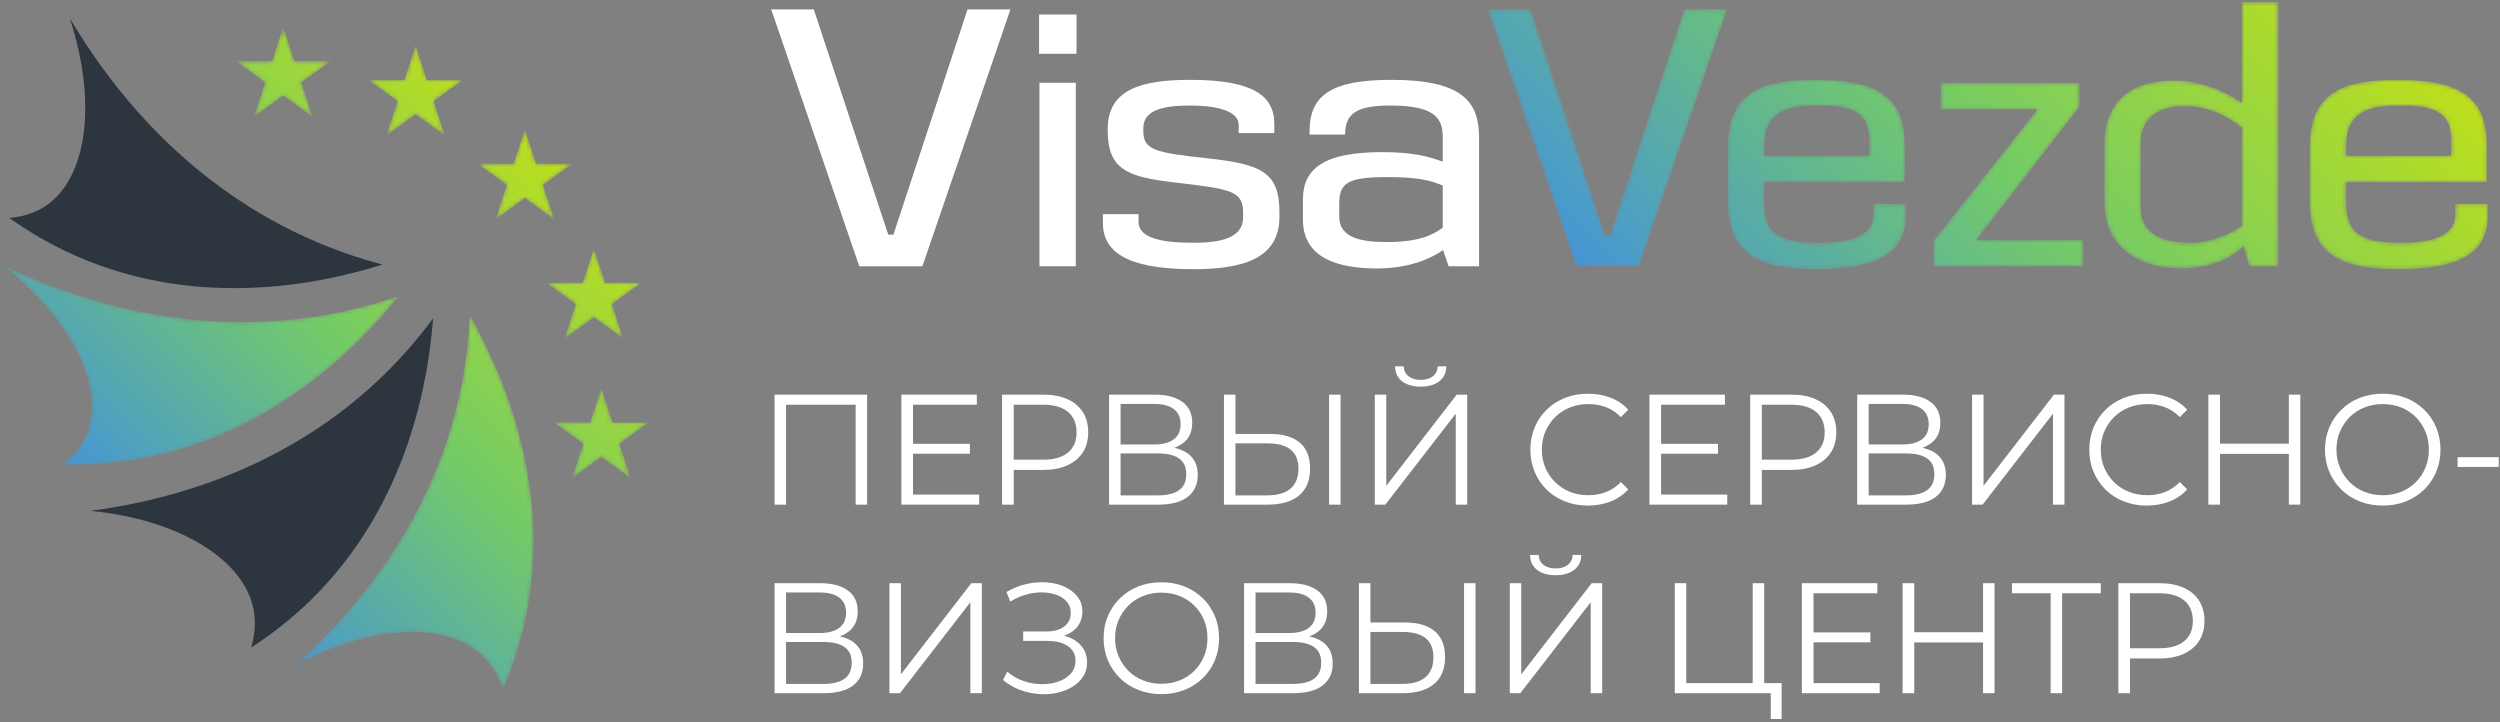 <?xml version="1.0" encoding="UTF-8"?> <svg xmlns="http://www.w3.org/2000/svg" width="592" height="171" viewBox="0 0 592 171" fill="none"><rect x="0" y="0" width="592" height="171" fill="#808080" stroke="none"/> <path d="M16.519 4.315C24.991 18.624 42.176 42.355 72.233 56.093C78.593 59.001 84.769 61.113 90.571 62.648C77.615 66.708 47.991 73.819 17.953 60.583C11.963 57.943 6.731 54.835 2.201 51.605C6.145 51.272 8.889 50.04 10.795 48.765C20.672 42.153 23.057 24.273 16.519 4.315Z" fill="#2D353F"></path> <path d="M21.42 120.972C37.213 118.888 65.78 112.531 89.661 89.964C94.761 85.145 99.012 80.188 102.56 75.373C101.516 88.912 97.112 119.056 73.664 142.027C68.988 146.608 64.159 150.311 59.477 153.316C60.58 149.584 60.485 146.573 60.033 144.283C57.671 132.312 42.169 122.988 21.42 120.972Z" fill="#2D353F"></path> <mask id="mask0_1_3" style="mask-type:luminance" maskUnits="userSpaceOnUse" x="0" y="6" width="154" height="158"> <path d="M139.749 100.053H131.189L138.115 105.084L135.469 113.225L142.395 108.193L149.319 113.225L146.673 105.084L153.599 100.053H145.039L142.395 91.912L139.749 100.053ZM137.987 66.975H129.427L136.352 72.005L133.707 80.147L140.632 75.115L147.556 80.147L144.912 72.005L151.836 66.975H143.277L140.632 58.833L137.987 66.975ZM121.641 38.76H113.083L120.007 43.792L117.363 51.932L124.287 46.901L131.212 51.932L128.567 43.792L135.492 38.76H126.932L124.287 30.62L121.641 38.76ZM95.775 18.913H87.215L94.139 23.944L91.495 32.085L98.419 27.053L105.344 32.085L102.699 23.944L109.624 18.913H101.064L98.419 10.772L95.775 18.913ZM64.419 14.497H55.859L62.784 19.529L60.139 27.669L67.064 22.639L73.989 27.669L71.344 19.529L78.268 14.497H69.709L67.064 6.357L64.419 14.497ZM114.513 155.545C116.168 157.191 117.931 159.635 119.104 163.345C121.304 158.236 123.237 152.464 124.552 146.051C131.144 113.896 117.935 86.444 111.229 74.636C110.981 80.612 110.231 87.099 108.697 93.945C101.52 126.009 81.393 147.256 69.467 157.815C87.795 147.883 105.86 146.943 114.513 155.545ZM0.499 62.721C15.493 69.91 42.968 80.091 75.593 74.812C82.496 73.695 88.804 72.019 94.481 70.07C85.964 80.647 65.288 103.02 32.959 108.705C26.512 109.84 20.435 110.163 14.873 109.995C17.967 107.527 19.565 104.977 20.44 102.859C24.977 91.873 17.025 75.683 0.499 62.721Z" fill="white"></path> </mask> <g mask="url(#mask0_1_3)"> <path d="M139.749 100.053H131.189L138.115 105.084L135.469 113.225L142.395 108.193L149.319 113.225L146.673 105.084L153.599 100.053H145.039L142.395 91.912L139.749 100.053ZM137.987 66.975H129.427L136.352 72.005L133.707 80.147L140.632 75.115L147.556 80.147L144.912 72.005L151.836 66.975H143.277L140.632 58.833L137.987 66.975ZM121.641 38.76H113.083L120.007 43.792L117.363 51.932L124.287 46.901L131.212 51.932L128.567 43.792L135.492 38.76H126.932L124.287 30.62L121.641 38.76ZM95.775 18.913H87.215L94.139 23.944L91.495 32.085L98.419 27.053L105.344 32.085L102.699 23.944L109.624 18.913H101.064L98.419 10.772L95.775 18.913ZM64.419 14.497H55.859L62.784 19.529L60.139 27.669L67.064 22.639L73.989 27.669L71.344 19.529L78.268 14.497H69.709L67.064 6.357L64.419 14.497ZM114.513 155.545C116.168 157.191 117.931 159.635 119.104 163.345C121.304 158.236 123.237 152.464 124.552 146.051C131.144 113.896 117.935 86.444 111.229 74.636C110.981 80.612 110.231 87.099 108.697 93.945C101.52 126.009 81.393 147.256 69.467 157.815C87.795 147.883 105.86 146.943 114.513 155.545ZM0.499 62.721C15.493 69.91 42.968 80.091 75.593 74.812C82.496 73.695 88.804 72.019 94.481 70.07C85.964 80.647 65.288 103.02 32.959 108.705C26.512 109.84 20.435 110.163 14.873 109.995C17.967 107.527 19.565 104.977 20.44 102.859C24.977 91.873 17.025 75.683 0.499 62.721Z" fill="url(#paint0_linear_1_3)"></path> </g> <path d="M183.419 119.499V93.453H205.335V119.499H202.619V95.091L203.325 95.835H185.428L186.135 95.091V119.499H183.419Z" fill="white"></path> <path d="M215.901 105.1H229.669V107.443H215.901V105.1ZM216.199 117.117H231.864V119.499H213.445V93.453H231.307V95.835H216.199V117.117Z" fill="white"></path> <path d="M240.051 110.197L238.823 108.857H246.971C249.576 108.857 251.553 108.293 252.905 107.164C254.257 106.036 254.933 104.443 254.933 102.383C254.933 100.299 254.257 98.687 252.905 97.545C251.553 96.405 249.576 95.835 246.971 95.835H238.823L240.051 94.532V110.197ZM237.296 119.499V93.453H247.045C249.253 93.453 251.151 93.807 252.739 94.513C254.325 95.22 255.548 96.237 256.404 97.564C257.259 98.892 257.687 100.499 257.687 102.383C257.687 104.219 257.259 105.8 256.404 107.128C255.548 108.455 254.325 109.477 252.739 110.197C251.151 110.916 249.253 111.276 247.045 111.276H238.823L240.051 109.973V119.499H237.296Z" fill="white"></path> <path d="M265.352 117.304H274.171C276.379 117.304 278.053 116.895 279.195 116.076C280.335 115.257 280.905 113.992 280.905 112.28C280.905 110.595 280.335 109.353 279.195 108.56C278.053 107.767 276.379 107.369 274.171 107.369H265.352V117.304ZM265.352 105.248H273.315C275.324 105.248 276.868 104.845 277.948 104.039C279.027 103.233 279.567 102.036 279.567 100.448C279.567 98.861 279.027 97.664 277.948 96.857C276.868 96.052 275.324 95.648 273.315 95.648H265.352V105.248ZM262.636 119.499V93.453H273.464C276.217 93.453 278.381 94.017 279.957 95.145C281.532 96.275 282.32 97.931 282.32 100.113C282.32 102.271 281.563 103.903 280.049 105.007C278.536 106.111 276.552 106.661 274.096 106.661L274.729 105.732C277.632 105.732 279.839 106.303 281.352 107.443C282.865 108.584 283.621 110.259 283.621 112.467C283.621 114.699 282.835 116.429 281.259 117.657C279.684 118.885 277.321 119.499 274.171 119.499H262.636Z" fill="white"></path> <path d="M314.728 119.499V93.453H317.444V119.499H314.728ZM300.105 117.304C302.511 117.304 304.34 116.771 305.593 115.704C306.845 114.637 307.472 113.075 307.472 111.016C307.472 108.957 306.852 107.437 305.612 106.457C304.372 105.477 302.536 104.988 300.105 104.988H292.552V117.304H300.105ZM300.737 102.755C303.813 102.755 306.164 103.444 307.789 104.82C309.413 106.197 310.227 108.237 310.227 110.941C310.227 113.744 309.357 115.872 307.621 117.323C305.885 118.773 303.404 119.499 300.18 119.499H289.836V93.453H292.552V102.755H300.737Z" fill="white"></path> <path d="M336.421 91.555C334.56 91.555 333.091 91.133 332.012 90.291C330.933 89.447 330.38 88.268 330.356 86.755H332.403C332.427 87.748 332.805 88.529 333.537 89.1C334.269 89.671 335.231 89.956 336.421 89.956C337.612 89.956 338.573 89.671 339.305 89.1C340.036 88.529 340.415 87.748 340.44 86.755H342.487C342.461 88.268 341.903 89.447 340.812 90.291C339.72 91.133 338.256 91.555 336.421 91.555ZM325.556 119.499V93.453H328.272V115.035L344.941 93.453H347.435V119.499H344.719V97.955L328.049 119.499H325.556Z" fill="white"></path> <path d="M376.011 119.723C374.051 119.723 372.24 119.393 370.579 118.736C368.916 118.079 367.477 117.155 366.261 115.964C365.047 114.773 364.097 113.372 363.416 111.76C362.733 110.148 362.392 108.387 362.392 106.476C362.392 104.567 362.733 102.805 363.416 101.192C364.097 99.58 365.052 98.179 366.28 96.988C367.508 95.797 368.953 94.873 370.616 94.216C372.277 93.559 374.088 93.229 376.048 93.229C377.933 93.229 379.707 93.545 381.369 94.179C383.031 94.811 384.432 95.76 385.573 97.025L383.824 98.773C382.757 97.683 381.579 96.895 380.289 96.411C379 95.928 377.611 95.685 376.123 95.685C374.56 95.685 373.108 95.952 371.769 96.485C370.429 97.019 369.263 97.776 368.271 98.755C367.279 99.736 366.504 100.876 365.945 102.179C365.388 103.481 365.108 104.913 365.108 106.476C365.108 108.039 365.388 109.471 365.945 110.773C366.504 112.076 367.279 113.217 368.271 114.197C369.263 115.177 370.429 115.933 371.769 116.467C373.108 117 374.56 117.267 376.123 117.267C377.611 117.267 379 117.019 380.289 116.523C381.579 116.027 382.757 115.233 383.824 114.141L385.573 115.889C384.432 117.155 383.031 118.111 381.369 118.755C379.707 119.4 377.92 119.723 376.011 119.723Z" fill="white"></path> <path d="M393.052 105.1H406.82V107.443H393.052V105.1ZM393.349 117.117H409.015V119.499H390.596V93.453H408.456V95.835H393.349V117.117Z" fill="white"></path> <path d="M417.2 110.197L415.972 108.857H424.121C426.725 108.857 428.704 108.293 430.056 107.164C431.408 106.036 432.084 104.443 432.084 102.383C432.084 100.299 431.408 98.687 430.056 97.545C428.704 96.405 426.725 95.835 424.121 95.835H415.972L417.2 94.532V110.197ZM414.447 119.499V93.453H424.196C426.403 93.453 428.301 93.807 429.889 94.513C431.476 95.22 432.697 96.237 433.553 97.564C434.409 98.892 434.837 100.499 434.837 102.383C434.837 104.219 434.409 105.8 433.553 107.128C432.697 108.455 431.476 109.477 429.889 110.197C428.301 110.916 426.403 111.276 424.196 111.276H415.972L417.2 109.973V119.499H414.447Z" fill="white"></path> <path d="M442.503 117.304H451.321C453.529 117.304 455.203 116.895 456.344 116.076C457.485 115.257 458.056 113.992 458.056 112.28C458.056 110.595 457.485 109.353 456.344 108.56C455.203 107.767 453.529 107.369 451.321 107.369H442.503V117.304ZM442.503 105.248H450.465C452.475 105.248 454.019 104.845 455.097 104.039C456.177 103.233 456.716 102.036 456.716 100.448C456.716 98.861 456.177 97.664 455.097 96.857C454.019 96.052 452.475 95.648 450.465 95.648H442.503V105.248ZM439.787 119.499V93.453H450.615C453.368 93.453 455.532 94.017 457.107 95.145C458.683 96.275 459.471 97.931 459.471 100.113C459.471 102.271 458.713 103.903 457.2 105.007C455.687 106.111 453.703 106.661 451.247 106.661L451.88 105.732C454.781 105.732 456.989 106.303 458.503 107.443C460.015 108.584 460.772 110.259 460.772 112.467C460.772 114.699 459.984 116.429 458.409 117.657C456.833 118.885 454.471 119.499 451.321 119.499H439.787Z" fill="white"></path> <path d="M466.985 119.499V93.453H469.703V115.035L486.372 93.453H488.865V119.499H486.148V97.955L469.479 119.499H466.985Z" fill="white"></path> <path d="M508.361 119.723C506.403 119.723 504.591 119.393 502.929 118.736C501.267 118.079 499.828 117.155 498.613 115.964C497.397 114.773 496.449 113.372 495.767 111.76C495.084 110.148 494.744 108.387 494.744 106.476C494.744 104.567 495.084 102.805 495.767 101.192C496.449 99.58 497.404 98.179 498.632 96.988C499.86 95.797 501.304 94.873 502.967 94.216C504.628 93.559 506.439 93.229 508.399 93.229C510.284 93.229 512.057 93.545 513.72 94.179C515.381 94.811 516.784 95.76 517.924 97.025L516.176 98.773C515.109 97.683 513.931 96.895 512.641 96.411C511.351 95.928 509.961 95.685 508.473 95.685C506.911 95.685 505.46 95.952 504.12 96.485C502.78 97.019 501.615 97.776 500.623 98.755C499.631 99.736 498.855 100.876 498.297 102.179C497.739 103.481 497.46 104.913 497.46 106.476C497.46 108.039 497.739 109.471 498.297 110.773C498.855 112.076 499.631 113.217 500.623 114.197C501.615 115.177 502.78 115.933 504.12 116.467C505.46 117 506.911 117.267 508.473 117.267C509.961 117.267 511.351 117.019 512.641 116.523C513.931 116.027 515.109 115.233 516.176 114.141L517.924 115.889C516.784 117.155 515.381 118.111 513.72 118.755C512.057 119.4 510.272 119.723 508.361 119.723Z" fill="white"></path> <path d="M541.999 93.453H544.715V119.499H541.999V93.453ZM542.259 107.481H525.403V105.063H542.259V107.481ZM525.701 119.499H522.947V93.453H525.701V119.499Z" fill="white"></path> <path d="M564.249 117.267C565.812 117.267 567.257 117 568.584 116.467C569.911 115.933 571.064 115.177 572.044 114.197C573.024 113.217 573.787 112.076 574.333 110.773C574.879 109.471 575.152 108.039 575.152 106.476C575.152 104.913 574.879 103.481 574.333 102.179C573.787 100.876 573.024 99.736 572.044 98.755C571.064 97.776 569.911 97.019 568.584 96.485C567.257 95.952 565.812 95.685 564.249 95.685C562.687 95.685 561.236 95.952 559.896 96.485C558.556 97.019 557.396 97.776 556.417 98.755C555.436 99.736 554.668 100.876 554.109 102.179C553.552 103.481 553.272 104.913 553.272 106.476C553.272 108.015 553.552 109.44 554.109 110.755C554.668 112.071 555.436 113.217 556.417 114.197C557.396 115.177 558.556 115.933 559.896 116.467C561.236 117 562.687 117.267 564.249 117.267ZM564.249 119.723C562.289 119.723 560.472 119.393 558.799 118.736C557.124 118.079 555.672 117.149 554.444 115.945C553.217 114.743 552.261 113.341 551.58 111.741C550.897 110.141 550.556 108.387 550.556 106.476C550.556 104.567 550.897 102.811 551.58 101.211C552.261 99.611 553.217 98.211 554.444 97.007C555.672 95.803 557.117 94.873 558.78 94.216C560.441 93.559 562.264 93.229 564.249 93.229C566.208 93.229 568.02 93.559 569.681 94.216C571.343 94.873 572.789 95.797 574.016 96.988C575.244 98.179 576.199 99.58 576.881 101.192C577.564 102.805 577.905 104.567 577.905 106.476C577.905 108.387 577.564 110.148 576.881 111.76C576.199 113.372 575.244 114.773 574.016 115.964C572.789 117.155 571.343 118.079 569.681 118.736C568.02 119.393 566.208 119.723 564.249 119.723Z" fill="white"></path> <path d="M581.96 110.569V108.263H591.709V110.569H581.96Z" fill="white"></path> <path d="M186.135 161.955H194.953C197.16 161.955 198.835 161.545 199.976 160.727C201.117 159.908 201.688 158.643 201.688 156.932C201.688 155.245 201.117 154.005 199.976 153.211C198.835 152.417 197.16 152.02 194.953 152.02H186.135V161.955ZM186.135 149.899H194.097C196.107 149.899 197.651 149.496 198.729 148.689C199.809 147.884 200.348 146.687 200.348 145.1C200.348 143.512 199.809 142.315 198.729 141.508C197.651 140.703 196.107 140.299 194.097 140.299H186.135V149.899ZM183.419 164.151V138.104H194.247C197 138.104 199.164 138.668 200.739 139.796C202.313 140.927 203.101 142.581 203.101 144.764C203.101 146.923 202.345 148.553 200.832 149.657C199.319 150.761 197.335 151.313 194.879 151.313L195.511 150.383C198.413 150.383 200.621 150.953 202.135 152.095C203.647 153.236 204.404 154.909 204.404 157.117C204.404 159.351 203.616 161.08 202.041 162.308C200.465 163.536 198.103 164.151 194.953 164.151H183.419Z" fill="white"></path> <path d="M210.617 164.151V138.104H213.333V159.685L230.004 138.104H232.496V164.151H229.78V142.605L213.111 164.151H210.617Z" fill="white"></path> <path d="M237.52 161.024L238.524 159.052C239.665 160.045 240.948 160.783 242.375 161.267C243.801 161.751 245.233 161.999 246.673 162.011C248.111 162.023 249.432 161.819 250.636 161.397C251.839 160.975 252.812 160.349 253.556 159.517C254.301 158.687 254.673 157.676 254.673 156.485C254.673 154.972 254.071 153.805 252.868 152.988C251.665 152.169 249.997 151.76 247.864 151.76H242.283V149.527H247.715C249.551 149.527 250.983 149.136 252.012 148.355C253.041 147.573 253.556 146.489 253.556 145.1C253.556 144.107 253.264 143.257 252.683 142.551C252.099 141.844 251.305 141.297 250.301 140.913C249.296 140.529 248.173 140.319 246.933 140.28C245.693 140.243 244.409 140.405 243.083 140.764C241.755 141.124 240.471 141.688 239.231 142.457L238.339 140.188C239.876 139.269 241.476 138.631 243.139 138.271C244.8 137.912 246.412 137.795 247.975 137.917C249.537 138.043 250.945 138.401 252.199 138.997C253.451 139.592 254.449 140.373 255.193 141.341C255.937 142.308 256.311 143.463 256.311 144.801C256.311 146.043 255.993 147.133 255.361 148.076C254.729 149.019 253.848 149.744 252.72 150.252C251.591 150.761 250.257 151.016 248.72 151.016L248.868 150.197C250.604 150.197 252.111 150.469 253.389 151.016C254.667 151.561 255.659 152.336 256.365 153.341C257.073 154.345 257.427 155.517 257.427 156.857C257.427 158.123 257.111 159.245 256.477 160.224C255.845 161.205 254.976 162.023 253.873 162.68C252.769 163.337 251.535 163.809 250.171 164.095C248.805 164.379 247.38 164.46 245.892 164.336C244.403 164.212 242.939 163.884 241.501 163.351C240.061 162.817 238.735 162.043 237.52 161.024Z" fill="white"></path> <path d="M275.025 161.917C276.588 161.917 278.033 161.652 279.36 161.117C280.687 160.584 281.84 159.828 282.821 158.848C283.8 157.868 284.563 156.727 285.109 155.425C285.655 154.123 285.928 152.689 285.928 151.127C285.928 149.564 285.655 148.132 285.109 146.829C284.563 145.527 283.8 144.387 282.821 143.407C281.84 142.427 280.687 141.671 279.36 141.136C278.033 140.603 276.588 140.336 275.025 140.336C273.463 140.336 272.012 140.603 270.672 141.136C269.333 141.671 268.173 142.427 267.193 143.407C266.213 144.387 265.444 145.527 264.887 146.829C264.328 148.132 264.049 149.564 264.049 151.127C264.049 152.665 264.328 154.092 264.887 155.407C265.444 156.721 266.213 157.868 267.193 158.848C268.173 159.828 269.333 160.584 270.672 161.117C272.012 161.652 273.463 161.917 275.025 161.917ZM275.025 164.373C273.065 164.373 271.249 164.045 269.575 163.387C267.9 162.731 266.449 161.8 265.221 160.597C263.993 159.393 263.037 157.992 262.356 156.392C261.673 154.792 261.333 153.037 261.333 151.127C261.333 149.217 261.673 147.463 262.356 145.861C263.037 144.263 263.993 142.861 265.221 141.657C266.449 140.455 267.893 139.524 269.556 138.867C271.217 138.209 273.041 137.88 275.025 137.88C276.985 137.88 278.796 138.209 280.459 138.867C282.12 139.524 283.565 140.448 284.793 141.639C286.021 142.829 286.976 144.231 287.659 145.844C288.34 147.456 288.681 149.217 288.681 151.127C288.681 153.037 288.34 154.799 287.659 156.411C286.976 158.023 286.021 159.425 284.793 160.615C283.565 161.805 282.12 162.731 280.459 163.387C278.796 164.045 276.985 164.373 275.025 164.373Z" fill="white"></path> <path d="M297.313 161.955H306.132C308.34 161.955 310.015 161.545 311.156 160.727C312.296 159.908 312.867 158.643 312.867 156.932C312.867 155.245 312.296 154.005 311.156 153.211C310.015 152.417 308.34 152.02 306.132 152.02H297.313V161.955ZM297.313 149.899H305.276C307.285 149.899 308.829 149.496 309.909 148.689C310.988 147.884 311.528 146.687 311.528 145.1C311.528 143.512 310.988 142.315 309.909 141.508C308.829 140.703 307.285 140.299 305.276 140.299H297.313V149.899ZM294.597 164.151V138.104H305.425C308.179 138.104 310.343 138.668 311.919 139.796C313.493 140.927 314.281 142.581 314.281 144.764C314.281 146.923 313.524 148.553 312.011 149.657C310.497 150.761 308.513 151.313 306.057 151.313L306.691 150.383C309.592 150.383 311.8 150.953 313.313 152.095C314.827 153.236 315.583 154.909 315.583 157.117C315.583 159.351 314.796 161.08 313.22 162.308C311.645 163.536 309.283 164.151 306.132 164.151H294.597Z" fill="white"></path> <path d="M346.689 164.151V138.104H349.405V164.151H346.689ZM332.067 161.955C334.472 161.955 336.301 161.421 337.555 160.355C338.807 159.289 339.433 157.725 339.433 155.667C339.433 153.608 338.813 152.089 337.573 151.108C336.333 150.129 334.497 149.639 332.067 149.639H324.513V161.955H332.067ZM332.699 147.407C335.775 147.407 338.125 148.095 339.751 149.471C341.375 150.848 342.188 152.888 342.188 155.592C342.188 158.396 341.319 160.523 339.583 161.973C337.847 163.425 335.365 164.151 332.141 164.151H321.797V138.104H324.513V147.407H332.699Z" fill="white"></path> <path d="M368.383 136.207C366.521 136.207 365.052 135.785 363.973 134.941C362.895 134.099 362.341 132.92 362.317 131.407H364.364C364.388 132.399 364.767 133.18 365.499 133.751C366.229 134.321 367.192 134.607 368.383 134.607C369.573 134.607 370.535 134.321 371.265 133.751C371.997 133.18 372.376 132.399 372.401 131.407H374.448C374.423 132.92 373.864 134.099 372.773 134.941C371.681 135.785 370.217 136.207 368.383 136.207ZM357.517 164.151V138.104H360.233V159.685L376.903 138.104H379.396V164.151H376.68V142.605L360.011 164.151H357.517Z" fill="white"></path> <path d="M419.321 170.252V163.407L420.028 164.151H415.041V161.768H421.888V170.252H419.321ZM396.587 164.151V138.104H399.303V161.768H415.041V138.104H417.757V164.151H396.587Z" fill="white"></path> <path d="M429.144 149.751H442.911V152.095H429.144V149.751ZM429.441 161.768H445.107V164.151H426.688V138.104H444.548V140.485H429.441V161.768Z" fill="white"></path> <path d="M469.589 138.104H472.305V164.151H469.589V138.104ZM469.851 152.132H452.995V149.713H469.851V152.132ZM453.292 164.151H450.539V138.104H453.292V164.151Z" fill="white"></path> <path d="M485.589 164.151V139.741L486.333 140.485H476.436V138.104H497.459V140.485H487.599L488.305 139.741V164.151H485.589Z" fill="white"></path> <path d="M504.38 154.848L503.152 153.508H511.301C513.905 153.508 515.883 152.944 517.236 151.816C518.588 150.687 519.264 149.093 519.264 147.035C519.264 144.951 518.588 143.339 517.236 142.197C515.883 141.056 513.905 140.485 511.301 140.485H503.152L504.38 139.183V154.848ZM501.627 164.151V138.104H511.375C513.583 138.104 515.48 138.457 517.068 139.164C518.656 139.872 519.877 140.888 520.733 142.215C521.589 143.543 522.017 145.149 522.017 147.035C522.017 148.871 521.589 150.452 520.733 151.779C519.877 153.105 518.656 154.129 517.068 154.848C515.48 155.568 513.583 155.927 511.375 155.927H503.152L504.38 154.625V164.151H501.627Z" fill="white"></path> <path d="M239.277 2.223L218.423 63.048H203.477L182.623 2.223H192.703L210.341 55.576H211.559L229.111 2.223H239.277Z" fill="white"></path> <path d="M254.747 19.601V63.048H246.144V19.601H254.747ZM254.92 3.439V12.737H246.056V3.439H254.92Z" fill="white"></path> <path d="M269.604 52.535C269.604 56.444 275.252 57.488 282.639 57.488C288.808 57.488 294.369 56.444 294.369 51.492V50.449C294.369 45.236 291.763 44.801 278.468 43.237C267.084 41.933 262.305 40.283 262.305 30.899V30.55C262.305 21.253 270.125 18.907 281.769 18.907C296.368 18.907 301.755 22.469 301.755 29.333V31.507H293.327V29.595C293.327 26.814 289.591 24.989 281.769 24.989C275.687 24.989 270.735 25.945 270.735 30.377V30.899C270.735 35.416 272.993 36.112 286.028 37.501C298.627 38.892 302.972 40.717 302.972 50.275V51.319C302.972 61.224 294.369 63.744 282.639 63.744C269.692 63.744 261.176 61.049 261.176 52.881V50.709H269.604V52.535Z" fill="white"></path> <path d="M328.432 57.313C335.644 57.313 339.033 55.836 341.64 53.925V43.932C338.947 42.803 336.079 41.933 328.605 41.933C319.221 41.933 317.136 43.237 317.136 48.189V51.319C317.136 56.532 322.784 57.313 328.432 57.313ZM350.243 32.548V63.048H343.031L341.727 59.225C338.86 61.224 333.645 63.571 326.087 63.571C316.528 63.571 308.533 60.963 308.533 52.013V47.235C308.533 39.761 313.747 36.024 327.303 36.024C334.601 36.024 338.339 37.068 341.64 38.284V32.463C341.64 28.117 339.903 24.989 329.301 24.989C321.307 24.989 318.527 26.814 318.527 31.853H310.097V31.159C310.097 22.556 315.224 18.907 329.475 18.907C346.245 18.907 350.243 24.033 350.243 32.548Z" fill="white"></path> <mask id="mask1_1_3" style="mask-type:luminance" maskUnits="userSpaceOnUse" x="352" y="0" width="238" height="64"> <path d="M555.581 34.547V36.893H580.433V32.984C580.433 25.857 575.045 24.989 568.268 24.989C561.229 24.989 555.581 26.293 555.581 34.547ZM589.123 48.276V51.144C589.123 60.789 580.868 63.744 568.095 63.744C555.929 63.744 546.979 61.397 546.979 48.016V34.635C546.979 21.165 555.929 18.907 567.66 18.907C581.736 18.907 588.861 22.469 588.861 34.2V43.151H555.581V48.103C555.581 55.576 559.579 57.488 568.616 57.488C575.393 57.488 581.389 56.011 581.389 50.971V48.276H589.123ZM518.824 57.488C523.689 57.488 528.208 55.315 530.901 53.49V30.289C527.86 27.769 523.255 25.163 517.347 25.163C511.437 25.163 506.919 27.596 506.919 34.025V49.145C506.919 54.88 511.351 57.488 518.824 57.488ZM539.504 0.485V63.048H532.64L531.249 58.269C528.469 61.224 523.255 63.571 516.304 63.571C506.311 63.571 498.317 58.269 498.317 48.103V34.2C498.317 22.904 505.876 19.08 514.565 19.08C521.865 19.08 527.6 22.035 530.901 24.38V0.485H539.504ZM493.275 56.792V63.048H457.823V57.053L482.327 26.119V25.857H459.56V19.601H492.407V25.249L468.249 56.532V56.792H493.275ZM417.764 34.547V36.893H442.615V32.984C442.615 25.857 437.228 24.989 430.449 24.989C423.412 24.989 417.764 26.293 417.764 34.547ZM451.304 48.276V51.144C451.304 60.789 443.049 63.744 430.276 63.744C418.111 63.744 409.161 61.397 409.161 48.016V34.635C409.161 21.165 418.111 18.907 429.841 18.907C443.919 18.907 451.044 22.469 451.044 34.2V43.151H417.764V48.103C417.764 55.576 421.76 57.488 430.797 57.488C437.575 57.488 443.571 56.011 443.571 50.971V48.276H451.304ZM408.985 2.223L388.131 63.048H373.184L352.331 2.223H362.409L380.049 55.576H381.265L398.819 2.223H408.985Z" fill="white"></path> </mask> <g mask="url(#mask1_1_3)"> <path d="M555.581 34.547V36.893H580.433V32.984C580.433 25.857 575.045 24.989 568.268 24.989C561.229 24.989 555.581 26.293 555.581 34.547ZM589.123 48.276V51.144C589.123 60.789 580.868 63.744 568.095 63.744C555.929 63.744 546.979 61.397 546.979 48.016V34.635C546.979 21.165 555.929 18.907 567.66 18.907C581.736 18.907 588.861 22.469 588.861 34.2V43.151H555.581V48.103C555.581 55.576 559.579 57.488 568.616 57.488C575.393 57.488 581.389 56.011 581.389 50.971V48.276H589.123ZM518.824 57.488C523.689 57.488 528.208 55.315 530.901 53.49V30.289C527.86 27.769 523.255 25.163 517.347 25.163C511.437 25.163 506.919 27.596 506.919 34.025V49.145C506.919 54.88 511.351 57.488 518.824 57.488ZM539.504 0.485V63.048H532.64L531.249 58.269C528.469 61.224 523.255 63.571 516.304 63.571C506.311 63.571 498.317 58.269 498.317 48.103V34.2C498.317 22.904 505.876 19.08 514.565 19.08C521.865 19.08 527.6 22.035 530.901 24.38V0.485H539.504ZM493.275 56.792V63.048H457.823V57.053L482.327 26.119V25.857H459.56V19.601H492.407V25.249L468.249 56.532V56.792H493.275ZM417.764 34.547V36.893H442.615V32.984C442.615 25.857 437.228 24.989 430.449 24.989C423.412 24.989 417.764 26.293 417.764 34.547ZM451.304 48.276V51.144C451.304 60.789 443.049 63.744 430.276 63.744C418.111 63.744 409.161 61.397 409.161 48.016V34.635C409.161 21.165 418.111 18.907 429.841 18.907C443.919 18.907 451.044 22.469 451.044 34.2V43.151H417.764V48.103C417.764 55.576 421.76 57.488 430.797 57.488C437.575 57.488 443.571 56.011 443.571 50.971V48.276H451.304ZM408.985 2.223L388.131 63.048H373.184L352.331 2.223H362.409L380.049 55.576H381.265L398.819 2.223H408.985Z" fill="url(#paint1_linear_1_3)"></path> </g> <defs> <linearGradient id="paint0_linear_1_3" x1="38.857" y1="133.979" x2="134.783" y2="38.052" gradientUnits="userSpaceOnUse"> <stop stop-color="#4595D7"></stop> <stop offset="0.49" stop-color="#73CB67"></stop> <stop offset="1" stop-color="#BDDF1C"></stop> </linearGradient> <linearGradient id="paint1_linear_1_3" x1="405.012" y1="94.876" x2="530.798" y2="-30.91" gradientUnits="userSpaceOnUse"> <stop stop-color="#4595D7"></stop> <stop offset="0.49" stop-color="#73CB67"></stop> <stop offset="1" stop-color="#BDDF1C"></stop> </linearGradient> </defs> </svg> 